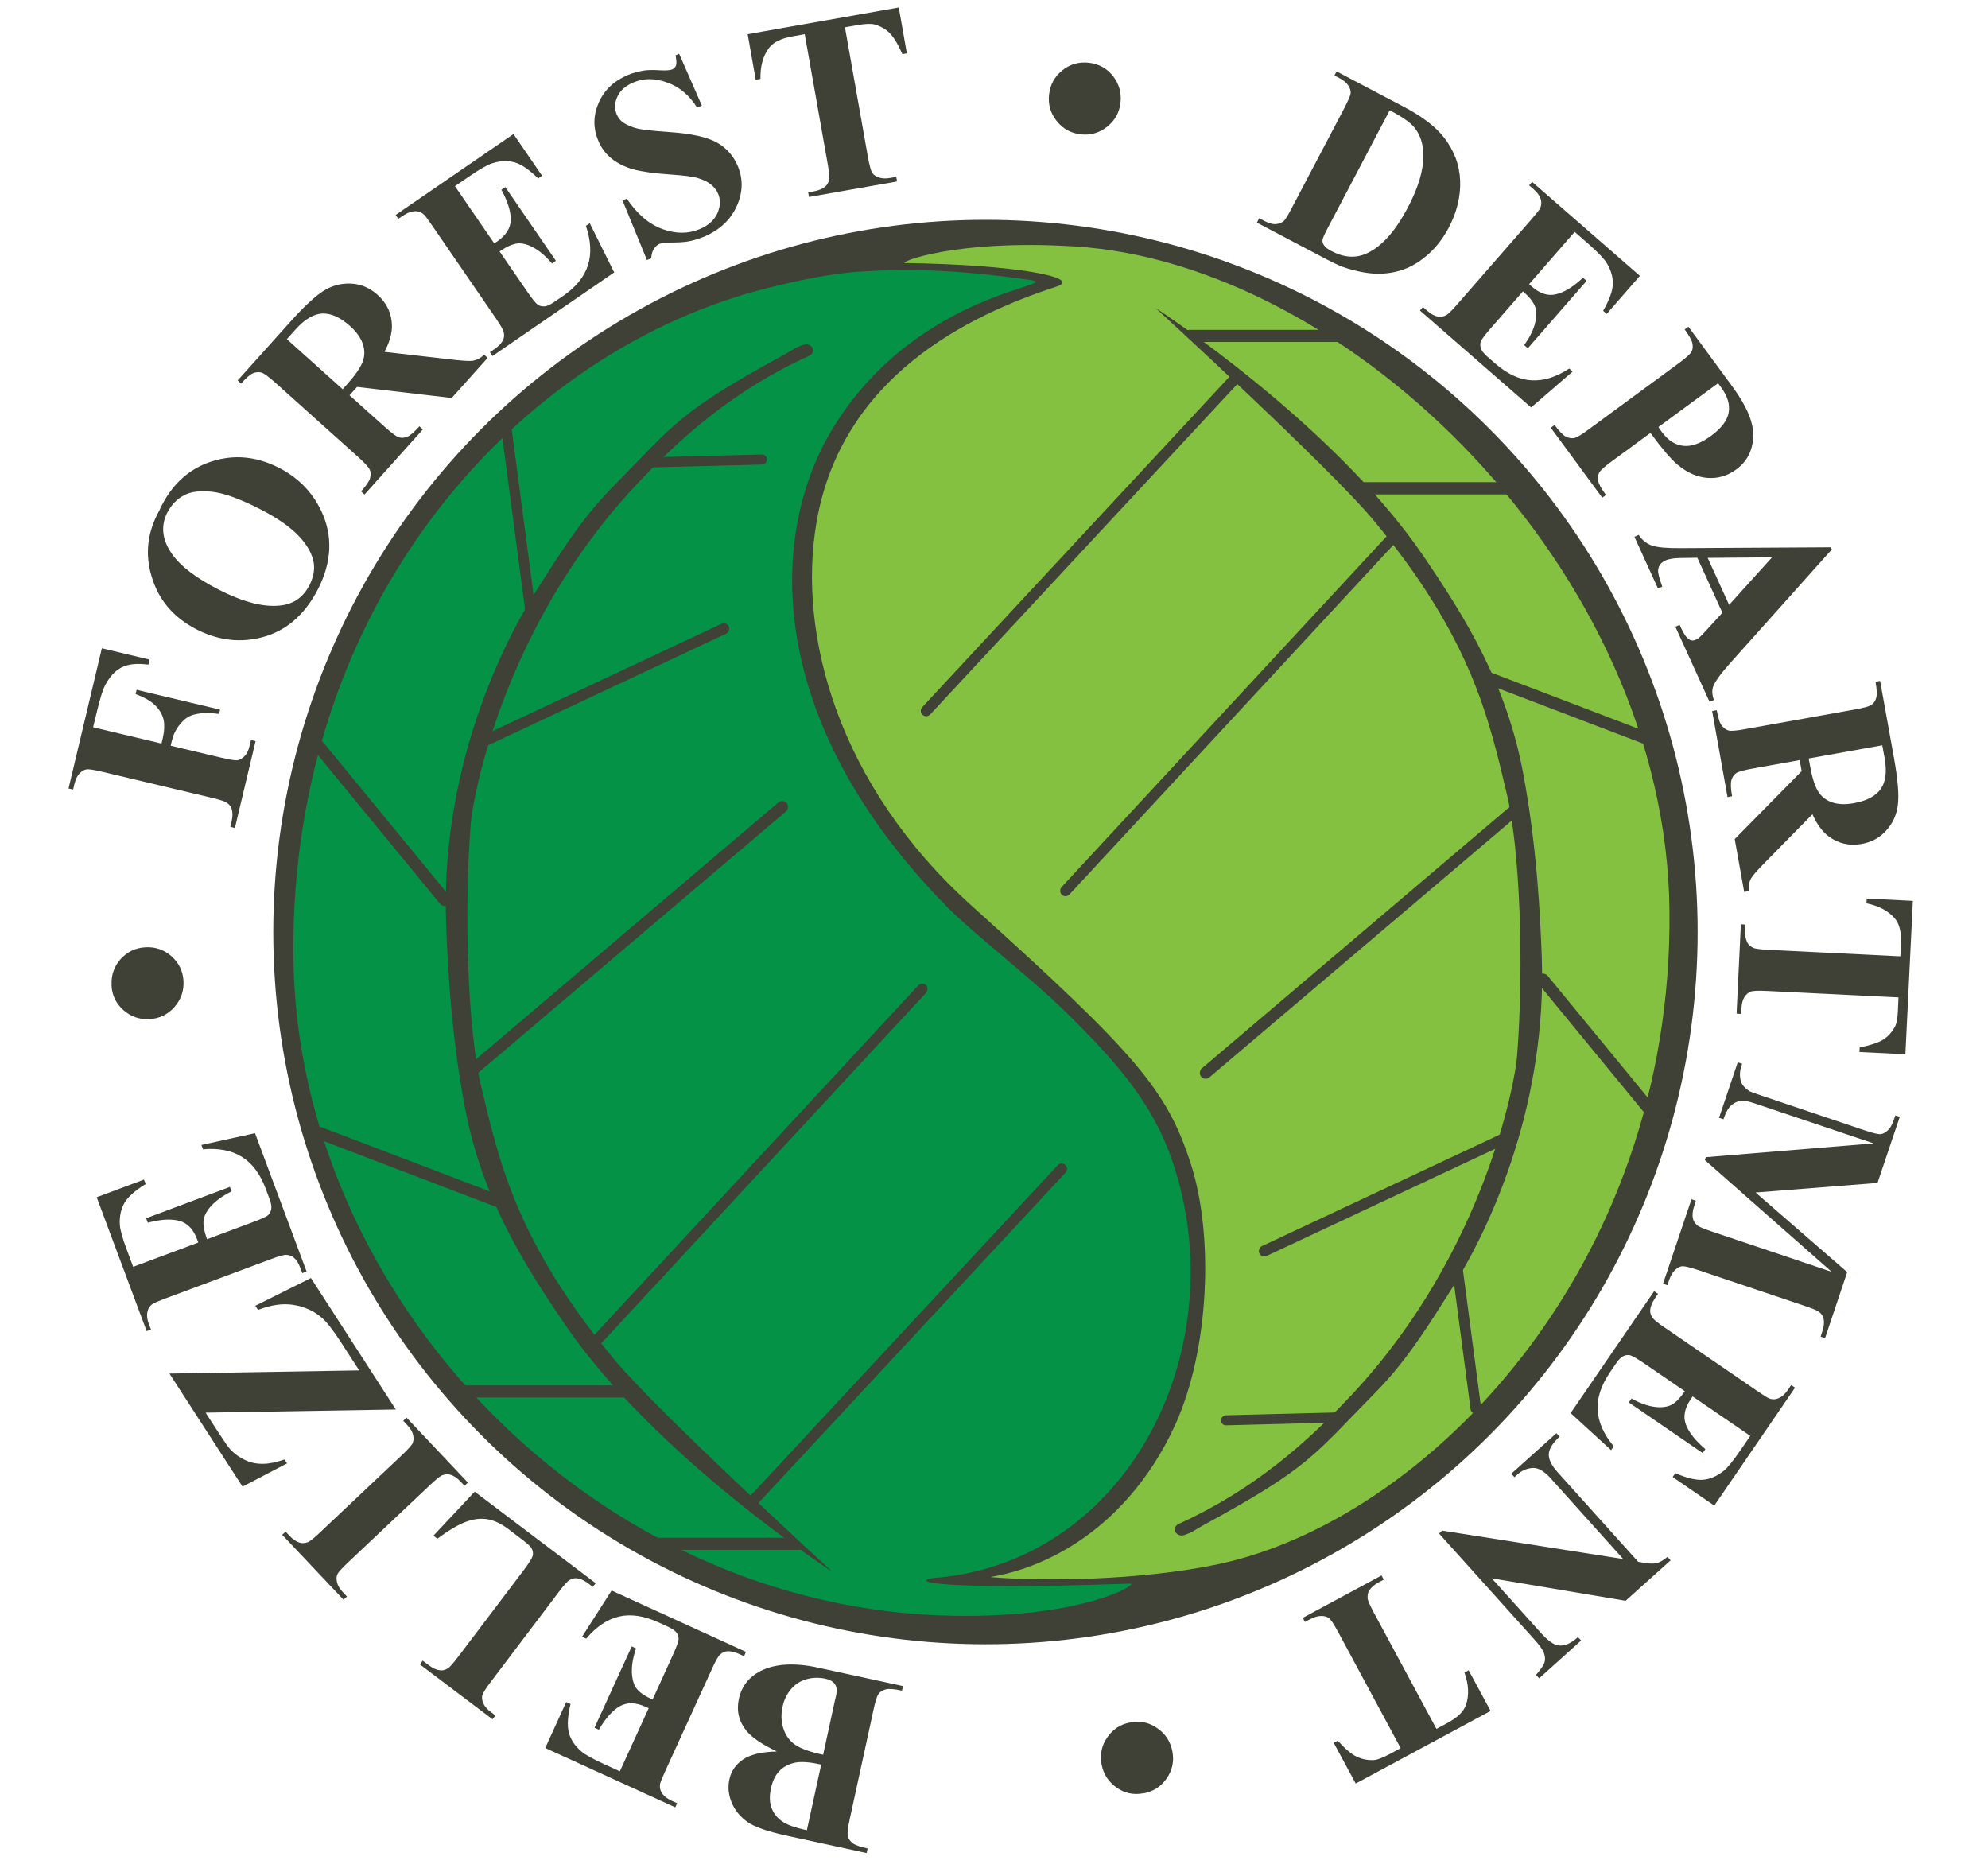 <?xml version="1.0" encoding="UTF-8"?><svg id="Capa_1" xmlns="http://www.w3.org/2000/svg" viewBox="0 0 138.37 130"><defs><style>.cls-1{fill:#049247;}.cls-2{fill:#3f4136;}.cls-3{fill:#85c140;}</style></defs><g><circle class="cls-2" cx="68.59" cy="64.87" r="49.57"/><path class="cls-1" d="M65.32,109.8c13.37-1.28,20.64-16.11,16.29-28.96-1.32-3.92-3.76-6.81-7.46-10.43-2.64-2.58-6.43-5.44-8.33-7.39-12.67-12.96-12.4-25.92-7.75-33.38,5.95-9.53,16.34-9.77,13.54-10.17-4.35-.61-7.83-.82-11.68-.57-2.23,.14-4.58,.67-6.39,1.12-17.32,4.27-33.38,21.8-33.12,46.6,.25,23.53,20.8,45.46,46.02,45.84,9.09,.14,12.85-2.26,12.24-2.24-14.37,.5-15.53-.23-13.37-.43Z"/><path class="cls-3" d="M73.53,19.95c-6.13,1.99-14.96,6.27-16.7,16.41-1.34,7.8,1.49,18.3,10.8,26.68,11.47,10.33,13.62,12.83,15.28,18.05,1.58,4.96,1.26,12.84-1.1,18.05-.92,2.03-2.04,3.69-3.22,5.04-4.67,5.34-10.13,5.55-9.6,5.59,3.46,.29,10.32,.26,15.84-.91,14.35-3.06,31.62-20.47,31.37-45.47-.23-23.71-22.3-45.08-41.43-46.24-8.41-.51-12.33,1.15-11.76,1.16,7.63,.1,12.44,1.02,10.52,1.64Z"/><g><path class="cls-2" d="M80.38,21.4s12.41,8.06,18.68,17.28c2.98,4.37,5.79,8.93,6.95,15.11,.96,5.12,1.19,9.81,1.3,12.79,.36,9.85-3.26,18.46-6.44,23.39-1.08,1.67-2.8,4.58-5.07,6.88-4.42,4.49-4.63,5.27-11.98,9.27-.64,.35-.76,.5-1.36,.71s-1-.51-.39-.78c5.22-2.37,8.97-5.7,12.15-9.12,9.16-9.86,11.24-21.72,11.37-23.39,.51-6.52,.18-14.56-.72-18.32-1.25-5.24-2.46-10.84-9.3-19.05-3.07-3.68-15.18-14.77-15.18-14.77Z"/><rect class="cls-2" x="85.18" y="32.58" width=".75" height="34.26" rx=".38" ry=".38" transform="translate(56.58 -44.9) rotate(42.82)"/><rect class="cls-2" x="94.33" y="50.85" width=".82" height="29.24" rx=".41" ry=".41" transform="translate(83.32 -49.12) rotate(49.66)"/><rect class="cls-2" x="96.01" y="73.48" width=".76" height="19.3" rx=".38" ry=".38" transform="translate(130.76 -39.42) rotate(64.89)"/><rect class="cls-2" x="110.74" y="66.42" width=".85" height="12.7" rx=".42" ry=".42" transform="translate(243.24 58.43) rotate(140.6)"/><rect class="cls-2" x="108.71" y="42.96" width=".85" height="12.7" rx=".42" ry=".42" transform="translate(194.1 -35.09) rotate(110.88)"/><rect class="cls-2" x="99.71" y="28.13" width=".85" height="11.7" rx=".42" ry=".42" transform="translate(134.12 -66.15) rotate(90)"/><path class="cls-2" d="M83.02,23.56l-.49-.36c0-.13,.11-.24,.24-.24h10.57c.13-.01,.24,.1,.24,.23v.37c0,.13-.11,.24-.24,.24h-10.09c-.13,0-.24-.11-.24-.24Z"/><rect class="cls-2" x="88.85" y="94.54" width=".7" height="8.42" rx=".33" ry=".33" transform="translate(185.63 7.05) rotate(88.53)"/><rect class="cls-2" x="101.72" y="88.06" width=".74" height="10.4" rx=".37" ry=".37" transform="translate(215.51 172.36) rotate(172.48)"/><path class="cls-2" d="M64.21,49.75h0c-.15-.14-.16-.38-.02-.53l21.55-23.18c.14-.15,.38-.16,.53-.02h0c.15,.14,.16,.38,.02,.53l-21.55,23.18c-.14,.15-.38,.16-.53,.02Z"/></g><path class="cls-2" d="M57.98,109.43s-12.41-8.06-18.68-17.28c-2.98-4.37-5.79-8.93-6.95-15.11-.96-5.12-1.19-9.81-1.3-12.79-.36-9.85,3.26-18.46,6.44-23.39,1.08-1.67,2.8-4.58,5.07-6.88,4.42-4.49,4.63-5.27,11.98-9.27,.64-.35,.76-.5,1.36-.71s1,.51,.39,.78c-5.22,2.37-8.97,5.7-12.15,9.12-9.16,9.86-11.24,21.72-11.37,23.39-.51,6.52-.18,14.56,.72,18.32,1.25,5.24,2.46,10.84,9.3,19.05,3.07,3.68,15.18,14.77,15.18,14.77Z"/><rect class="cls-2" x="52.44" y="63.99" width=".75" height="34.26" rx=".38" ry=".38" transform="translate(36.41 176.52) rotate(-137.18)"/><rect class="cls-2" x="43.21" y="50.73" width=".82" height="29.24" rx=".41" ry=".41" transform="translate(22.04 140.91) rotate(-130.34)"/><rect class="cls-2" x="41.6" y="38.05" width=".76" height="19.3" rx=".38" ry=".38" transform="translate(16.61 105.95) rotate(-115.11)"/><rect class="cls-2" x="26.15" y="49.94" width=".85" height="14.7" rx=".42" ry=".42" transform="translate(-30.33 29.89) rotate(-39.4)"/><rect class="cls-2" x="28.07" y="74.1" width=".85" height="14.28" rx=".42" ry=".42" transform="translate(-57.57 78.91) rotate(-69.12)"/><rect class="cls-2" x="37.63" y="90.82" width=".85" height="12.06" rx=".42" ry=".42" transform="translate(-58.79 134.9) rotate(-90)"/><path class="cls-2" d="M55.35,107.27l.49,.36c0,.13-.11,.24-.24,.24h-10.57c-.13,.01-.24-.1-.24-.23v-.37c0-.13,.11-.24,.24-.24h10.09c.13,0,.24,.11,.24,.24Z"/><rect class="cls-2" x="48.81" y="27.87" width=".7" height="8.42" rx=".33" ry=".33" transform="translate(18.36 82.05) rotate(-91.47)"/><rect class="cls-2" x="35.71" y="29.42" width=".72" height="13.37" rx=".36" ry=".36" transform="translate(-4.41 5.03) rotate(-7.52)"/><path class="cls-2" d="M74.15,81.08h0c.15,.14,.16,.38,.02,.53l-21.55,23.18c-.14,.15-.38,.16-.53,.02h0c-.15-.14-.16-.38-.02-.53l21.55-23.18c.14-.15,.38-.16,.53-.02Z"/></g><g><path class="cls-2" d="M6.49,50.62l4.75,1.13,.08-.33c.12-.51,.14-.95,.07-1.31-.08-.36-.27-.7-.58-1.01s-.77-.57-1.37-.79l.07-.3,5.81,1.38-.07,.3c-1.12-.15-1.92-.03-2.38,.37-.46,.4-.77,.9-.91,1.51l-.08,.33,3.54,.84c.59,.14,.97,.2,1.13,.17,.16-.03,.32-.13,.48-.29,.16-.16,.27-.41,.35-.73l.09-.38,.32,.07-1.44,6.05-.32-.08,.09-.38c.08-.34,.08-.62,.01-.85-.04-.17-.15-.31-.33-.44-.12-.1-.47-.21-1.05-.35l-7.61-1.81c-.59-.14-.97-.2-1.13-.17-.16,.03-.32,.12-.48,.29-.16,.16-.27,.41-.35,.73l-.09,.38-.32-.07,2.32-9.76,3.32,.79-.08,.35c-.8-.11-1.42-.04-1.88,.2-.45,.24-.83,.65-1.13,1.23-.17,.32-.36,.94-.58,1.86l-.26,1.07Z"/><path class="cls-2" d="M11.11,35.48c.8-1.72,2-2.83,3.58-3.35,1.59-.52,3.16-.37,4.73,.43,1.34,.69,2.32,1.69,2.94,3,.82,1.73,.74,3.55-.23,5.45-.98,1.9-2.38,3.04-4.2,3.42-1.44,.3-2.86,.09-4.26-.63-1.57-.81-2.61-2.01-3.1-3.62-.5-1.61-.32-3.17,.55-4.7Zm.55,.16c-.5,.97-.38,1.96,.35,2.97,.6,.83,1.66,1.63,3.18,2.41,1.8,.93,3.3,1.29,4.49,1.1,.83-.13,1.45-.6,1.86-1.39,.27-.54,.37-1.05,.3-1.54-.1-.63-.45-1.26-1.05-1.89-.6-.63-1.49-1.25-2.66-1.85-1.4-.72-2.51-1.12-3.34-1.22-.83-.1-1.49-.02-1.98,.24-.49,.26-.87,.65-1.14,1.17Z"/><path class="cls-2" d="M24.31,27.5l2.48,2.22c.48,.43,.81,.67,.98,.72,.18,.05,.37,.04,.57-.04,.21-.08,.49-.32,.85-.73l.24,.22-4.06,4.53-.24-.22c.37-.41,.58-.72,.63-.93,.05-.21,.05-.41-.02-.57-.07-.17-.34-.47-.82-.9l-5.74-5.15c-.48-.43-.81-.67-.98-.72-.18-.05-.37-.04-.57,.04-.21,.08-.49,.32-.85,.73l-.24-.22,3.69-4.11c.96-1.07,1.74-1.79,2.33-2.15s1.23-.52,1.91-.48c.68,.04,1.29,.31,1.82,.79,.65,.59,.98,1.3,.99,2.16,0,.54-.17,1.14-.52,1.8l4.9,.56c.64,.07,1.06,.09,1.26,.06,.29-.06,.55-.2,.78-.42l.24,.22-2.5,2.79-6.59-.77-.52,.58Zm-4.34-3.89l3.88,3.48,.33-.37c.54-.6,.89-1.11,1.05-1.51,.16-.4,.17-.82,.03-1.25-.14-.43-.44-.86-.9-1.27-.67-.6-1.31-.89-1.92-.87-.6,.03-1.22,.39-1.85,1.09l-.63,.7Z"/><path class="cls-2" d="M31.66,12.95l2.74,3.99,.2-.13c.62-.43,.94-.93,.95-1.51,.01-.58-.21-1.28-.65-2.09l.27-.19,3.52,5.13-.27,.19c-.44-.52-.88-.89-1.31-1.12-.43-.23-.81-.32-1.14-.27-.33,.05-.73,.23-1.2,.55l1.9,2.76c.37,.54,.62,.85,.75,.94,.13,.09,.28,.13,.46,.12,.18,0,.41-.11,.69-.3l.59-.4c.92-.63,1.5-1.34,1.76-2.15,.26-.8,.21-1.72-.14-2.75l.27-.18,1.7,3.42-8.47,5.82-.18-.27,.33-.22c.28-.2,.48-.4,.58-.62,.08-.15,.1-.34,.05-.55-.03-.15-.21-.47-.55-.97l-4.43-6.45c-.3-.44-.5-.71-.6-.79-.16-.14-.34-.2-.54-.21-.28,0-.57,.1-.89,.31l-.33,.22-.18-.27,8.2-5.63,1.99,2.9-.27,.19c-.63-.61-1.17-.99-1.64-1.12s-.98-.12-1.54,.06c-.33,.1-.87,.4-1.61,.91l-1.01,.69Z"/><path class="cls-2" d="M47.26,3.72l1.59,3.63-.33,.14c-.53-.85-1.22-1.44-2.07-1.74-.84-.31-1.62-.32-2.34-.02-.55,.23-.93,.55-1.13,.98-.2,.43-.22,.83-.07,1.22,.1,.24,.25,.44,.44,.58,.26,.19,.62,.34,1.06,.45,.33,.07,1.04,.15,2.15,.23,1.55,.1,2.66,.35,3.34,.73,.67,.38,1.16,.93,1.46,1.66,.38,.92,.34,1.86-.1,2.81-.45,.96-1.22,1.66-2.32,2.11-.35,.14-.69,.24-1.02,.3-.34,.06-.78,.08-1.32,.08-.3,0-.54,.03-.71,.1-.14,.06-.27,.17-.38,.35-.11,.17-.17,.39-.18,.65l-.3,.12-1.7-4.15,.3-.12c.72,1.07,1.54,1.77,2.47,2.11,.93,.34,1.79,.34,2.57,.02,.61-.25,1.02-.61,1.25-1.09,.22-.48,.25-.94,.07-1.37-.11-.26-.28-.48-.52-.67-.24-.19-.54-.33-.91-.44s-.99-.18-1.84-.24c-1.2-.08-2.09-.21-2.67-.37-.58-.17-1.08-.42-1.49-.75s-.72-.75-.93-1.27c-.36-.88-.34-1.75,.05-2.63,.39-.88,1.08-1.52,2.05-1.92,.36-.15,.72-.24,1.09-.3,.28-.04,.64-.05,1.08-.02,.44,.03,.73,0,.87-.05,.14-.06,.23-.15,.28-.27,.05-.12,.04-.36-.03-.72l.24-.1Z"/><path class="cls-2" d="M62.56,.54l.56,3.17-.31,.06c-.31-.7-.61-1.19-.89-1.47-.28-.28-.63-.48-1.06-.6-.24-.06-.63-.05-1.18,.05l-.87,.15,1.6,9.03c.11,.6,.21,.97,.3,1.1,.09,.14,.25,.25,.46,.32,.21,.08,.49,.09,.82,.03l.39-.07,.06,.32-6.13,1.08-.06-.32,.39-.07c.34-.06,.6-.17,.79-.33,.14-.11,.23-.27,.28-.48,.04-.15,0-.52-.1-1.1l-1.6-9.03-.85,.15c-.79,.14-1.33,.41-1.63,.8-.42,.55-.62,1.28-.6,2.16l-.33,.06-.56-3.17,10.52-1.86Z"/><path class="cls-2" d="M75.8,4.37c.69,.08,1.25,.39,1.67,.93s.6,1.16,.52,1.85c-.08,.69-.39,1.24-.93,1.67-.54,.43-1.16,.61-1.84,.53-.69-.08-1.25-.39-1.68-.94-.43-.54-.6-1.16-.52-1.84,.08-.69,.39-1.25,.93-1.68,.54-.43,1.16-.6,1.85-.52Z"/><path class="cls-2" d="M87.49,15.48l.15-.29,.35,.18c.3,.16,.56,.24,.78,.23s.4-.08,.57-.2c.1-.08,.3-.4,.58-.94l3.64-6.92c.28-.54,.43-.89,.45-1.05,.01-.16-.04-.34-.16-.53-.12-.19-.33-.37-.62-.52l-.35-.18,.15-.29,4.71,2.48c1.26,.66,2.18,1.37,2.76,2.11,.71,.91,1.09,1.92,1.13,3.02,.04,1.1-.23,2.19-.79,3.26-.39,.74-.87,1.36-1.43,1.86-.57,.5-1.14,.85-1.74,1.06-.59,.21-1.2,.3-1.82,.29-.62-.01-1.33-.14-2.11-.38-.35-.1-.86-.33-1.54-.69l-4.71-2.48Zm9.24-7.81l-4.32,8.21c-.23,.43-.35,.71-.36,.83-.01,.12,.02,.23,.09,.34,.1,.15,.28,.3,.54,.43,.86,.45,1.68,.51,2.44,.16,1.04-.47,2-1.54,2.88-3.22,.71-1.35,1.07-2.54,1.07-3.57,0-.81-.21-1.46-.62-1.97-.29-.36-.87-.76-1.73-1.21Z"/><path class="cls-2" d="M109.61,16.13l-3.18,3.65,.18,.16c.57,.5,1.14,.68,1.7,.54,.57-.13,1.19-.52,1.87-1.15l.25,.22-4.09,4.69-.25-.22c.39-.56,.65-1.07,.76-1.55,.11-.47,.11-.86-.02-1.17s-.4-.65-.83-1.02l-2.2,2.52c-.43,.49-.67,.81-.73,.96-.05,.15-.05,.31,0,.48,.05,.17,.21,.37,.46,.59l.54,.47c.84,.73,1.68,1.12,2.52,1.17,.84,.05,1.72-.22,2.63-.82l.24,.21-2.89,2.5-7.74-6.75,.21-.24,.3,.26c.26,.23,.51,.36,.75,.41,.17,.04,.35,0,.54-.09,.14-.06,.41-.32,.8-.77l5.14-5.89c.35-.41,.56-.66,.62-.78,.09-.19,.11-.38,.07-.57-.06-.27-.24-.53-.53-.78l-.3-.26,.21-.24,7.5,6.54-2.31,2.65-.25-.22c.44-.76,.66-1.38,.68-1.86,.01-.48-.13-.98-.44-1.48-.18-.29-.61-.74-1.28-1.33l-.93-.81Z"/><path class="cls-2" d="M114.88,30.13l-2.66,1.95c-.52,.38-.82,.65-.91,.81-.09,.16-.11,.35-.07,.58s.22,.55,.54,.98l-.26,.19-3.58-4.87,.26-.19c.33,.44,.59,.71,.79,.81,.2,.1,.39,.13,.57,.1,.18-.03,.53-.24,1.04-.62l6.22-4.57c.52-.38,.82-.65,.91-.81,.09-.16,.11-.35,.07-.57-.04-.22-.22-.55-.54-.99l.26-.19,3.07,4.18c1.01,1.38,1.49,2.54,1.44,3.5-.05,.96-.44,1.71-1.18,2.25-.62,.46-1.3,.65-2.02,.59-.73-.06-1.42-.37-2.08-.93-.45-.37-1.07-1.11-1.87-2.19Zm4.69-3.45l-4.14,3.04c.1,.16,.19,.28,.25,.36,.42,.57,.92,.89,1.49,.95,.57,.06,1.21-.17,1.93-.7,.71-.52,1.12-1.06,1.22-1.61,.1-.55-.07-1.14-.53-1.76l-.21-.29Z"/><path class="cls-2" d="M119.88,42.64l-1.74-3.82-1.26,.02c-.42,.01-.74,.07-.97,.17-.3,.14-.47,.36-.5,.67-.02,.18,.08,.57,.29,1.15l-.3,.13-1.64-3.6,.3-.13c.24,.36,.54,.61,.92,.74s1.06,.19,2.05,.18l10.4-.06,.07,.15-7.1,7.94c-.67,.75-1.06,1.3-1.17,1.64-.08,.26-.06,.55,.06,.9l-.3,.13-2.38-5.23,.3-.13,.1,.22c.19,.42,.38,.69,.58,.81,.14,.08,.29,.08,.45,0,.1-.04,.19-.1,.27-.18,.04-.03,.21-.2,.49-.51l1.09-1.19Zm.47-.54l2.99-3.31-4.48,.04,1.49,3.27Z"/><path class="cls-2" d="M125.28,52.9l-3.28,.59c-.63,.11-1.02,.22-1.17,.33s-.26,.27-.32,.48c-.06,.21-.05,.59,.05,1.12l-.32,.06-1.07-5.99,.32-.06c.1,.54,.21,.9,.35,1.07,.13,.17,.29,.29,.46,.34,.18,.05,.58,.02,1.21-.1l7.59-1.36c.63-.11,1.02-.22,1.17-.33,.15-.11,.26-.27,.32-.48s.05-.59-.05-1.12l.32-.06,.98,5.44c.25,1.42,.34,2.47,.26,3.16s-.34,1.29-.8,1.8c-.45,.51-1.03,.83-1.74,.95-.86,.15-1.63-.03-2.31-.55-.43-.33-.8-.84-1.1-1.52l-3.46,3.52c-.45,.46-.72,.78-.82,.96-.14,.27-.18,.56-.15,.87l-.32,.06-.66-3.68,4.66-4.73-.14-.77Zm5.74-1.03l-5.13,.92,.09,.49c.14,.8,.32,1.38,.54,1.76,.22,.37,.54,.64,.96,.79,.42,.16,.94,.18,1.56,.07,.89-.16,1.51-.49,1.86-.98s.44-1.2,.28-2.13l-.17-.92Z"/><path class="cls-2" d="M132.63,73.38l-3.21-.16,.02-.32c.75-.15,1.29-.33,1.63-.54,.33-.21,.61-.51,.82-.9,.12-.22,.19-.6,.21-1.16l.04-.88-9.16-.45c-.61-.03-.99-.01-1.14,.05s-.29,.18-.42,.37c-.12,.19-.19,.45-.21,.79l-.02,.39-.32-.02,.3-6.22,.32,.02-.02,.39c-.02,.34,.03,.62,.14,.84,.07,.16,.21,.28,.4,.38,.14,.07,.5,.12,1.1,.15l9.16,.45,.04-.86c.04-.8-.1-1.39-.42-1.77-.45-.53-1.11-.88-1.98-1.06l.02-.33,3.21,.16-.52,10.67Z"/><path class="cls-2" d="M122.17,82.98l6.4,5.56-1.54,4.59-.31-.1,.12-.37c.11-.33,.14-.62,.09-.86-.03-.17-.12-.32-.28-.46-.11-.11-.45-.25-1.01-.44l-7.43-2.5c-.58-.19-.95-.28-1.11-.27s-.33,.09-.5,.25c-.17,.15-.31,.39-.42,.7l-.12,.37-.31-.1,1.98-5.88,.31,.1-.12,.37c-.11,.33-.14,.62-.09,.86,.03,.16,.13,.32,.29,.47,.11,.11,.45,.25,1.02,.44l8.35,2.81-8.83-7.78,.07-.2,11.68-.96-7.94-2.67c-.55-.19-.9-.29-1.04-.3-.3-.02-.58,.06-.83,.24-.26,.18-.47,.53-.64,1.05l-.31-.1,1.3-3.86,.31,.1-.04,.12c-.09,.25-.13,.49-.11,.74,.01,.24,.07,.45,.18,.61,.11,.16,.28,.31,.52,.46,.06,.03,.34,.13,.84,.3l7.13,2.4c.57,.19,.94,.28,1.1,.27,.16-.01,.33-.1,.5-.25,.17-.15,.31-.39,.42-.7l.12-.36,.31,.1-1.55,4.6-8.49,.67Z"/><path class="cls-2" d="M121.8,99.92l-3.99-2.73-.13,.2c-.43,.62-.54,1.21-.34,1.75s.65,1.12,1.36,1.72l-.19,.27-5.14-3.52,.19-.27c.6,.33,1.14,.52,1.63,.58,.48,.06,.87,0,1.16-.15s.6-.48,.92-.94l-2.76-1.89c-.54-.37-.89-.57-1.04-.61s-.31-.02-.47,.05c-.16,.07-.34,.25-.53,.53l-.4,.59c-.63,.92-.92,1.8-.87,2.64,.05,.84,.42,1.68,1.12,2.52l-.18,.27-2.82-2.58,5.81-8.48,.27,.18-.22,.33c-.19,.28-.3,.55-.32,.79-.02,.17,.03,.35,.15,.53,.08,.13,.36,.37,.86,.7l6.45,4.42c.44,.3,.72,.48,.84,.52,.2,.07,.39,.07,.57,0,.26-.09,.5-.3,.72-.61l.22-.33,.27,.18-5.62,8.21-2.9-1.99,.19-.27c.8,.35,1.45,.5,1.93,.46,.48-.04,.95-.24,1.42-.61,.27-.21,.66-.69,1.17-1.43l.69-1.01Z"/><path class="cls-2" d="M113.12,111.41l-9.29-1.56,3.42,3.8c.48,.53,.88,.82,1.2,.87,.44,.06,.89-.13,1.38-.58l.22,.24-2.92,2.63-.22-.24c.33-.38,.53-.67,.59-.86,.06-.19,.05-.41-.03-.64-.08-.24-.31-.56-.69-.98l-6.62-7.36,.22-.2,12.6,1.98-5.05-5.62c-.46-.51-.88-.75-1.27-.72-.39,.03-.74,.18-1.04,.45l-.21,.19-.22-.24,3.14-2.82,.22,.24c-.48,.44-.73,.85-.75,1.21-.02,.37,.19,.79,.61,1.26l5.61,6.24,.4,.07c.4,.07,.7,.07,.91,.02,.21-.06,.45-.2,.73-.43l.22,.24-3.14,2.82Z"/><path class="cls-2" d="M94.36,124.13l-1.53-2.83,.28-.15c.52,.57,.95,.94,1.31,1.11s.75,.26,1.19,.24c.25-.01,.61-.15,1.1-.41l.78-.42-4.35-8.08c-.29-.54-.5-.85-.63-.96-.13-.1-.31-.16-.54-.16-.23,0-.49,.07-.79,.23l-.35,.19-.15-.29,5.48-2.95,.15,.29-.35,.19c-.3,.16-.52,.35-.65,.56-.1,.14-.13,.32-.12,.54,0,.15,.16,.49,.44,1.02l4.35,8.08,.76-.41c.71-.38,1.14-.8,1.3-1.27,.22-.66,.19-1.41-.11-2.24l.29-.16,1.53,2.83-9.4,5.06Z"/><path class="cls-2" d="M79.58,124.81c-.68,.13-1.31,0-1.87-.4s-.91-.93-1.04-1.62c-.12-.68,0-1.3,.4-1.87,.39-.57,.93-.92,1.61-1.04,.68-.13,1.31,0,1.88,.41,.57,.39,.91,.93,1.04,1.61,.13,.68,0,1.31-.4,1.88-.39,.57-.93,.91-1.62,1.04Z"/><path class="cls-2" d="M54.07,121.9c-1.05-.5-1.75-.98-2.12-1.44-.53-.66-.7-1.4-.52-2.23,.19-.87,.7-1.52,1.53-1.94,1.01-.5,2.34-.58,3.99-.22l5.9,1.28-.07,.32c-.54-.12-.91-.15-1.13-.09-.21,.06-.38,.16-.49,.3-.11,.14-.24,.53-.37,1.16l-1.64,7.54c-.14,.63-.18,1.03-.14,1.21,.04,.18,.15,.34,.32,.48,.17,.14,.53,.27,1.06,.38l-.07,.32-5.57-1.21c-1.33-.29-2.25-.61-2.75-.97-.5-.36-.86-.81-1.08-1.35-.22-.54-.27-1.08-.15-1.61,.12-.56,.43-1.01,.93-1.36,.5-.35,1.29-.54,2.37-.57Zm3.07,.91c-.81-.18-1.43-.22-1.85-.12s-.78,.29-1.05,.58c-.28,.29-.47,.69-.58,1.2-.11,.51-.1,.96,.03,1.33,.13,.37,.37,.69,.71,.94,.34,.25,.93,.47,1.76,.64l1-4.58Zm.15-.67l.81-3.73,.1-.43c.07-.31,.04-.56-.08-.75-.12-.19-.34-.32-.65-.39-.46-.1-.9-.09-1.33,.03-.43,.12-.79,.35-1.08,.69-.29,.34-.49,.75-.59,1.22-.12,.54-.1,1.06,.06,1.54,.16,.49,.44,.86,.84,1.13s1.04,.49,1.92,.68Z"/><path class="cls-2" d="M43.14,123.29l2.01-4.4-.22-.1c-.69-.31-1.28-.32-1.79-.04-.5,.29-.99,.84-1.46,1.64l-.3-.14,2.59-5.66,.3,.14c-.22,.65-.31,1.21-.29,1.7,.03,.49,.14,.86,.35,1.12,.21,.26,.57,.51,1.09,.74l1.39-3.05c.27-.6,.41-.97,.42-1.13,.01-.16-.03-.31-.13-.46-.1-.15-.3-.29-.61-.43l-.65-.3c-1.01-.46-1.93-.6-2.75-.41-.82,.19-1.58,.7-2.29,1.54l-.29-.13,2.06-3.22,9.35,4.27-.13,.3-.36-.16c-.31-.14-.59-.2-.83-.18-.17,.01-.34,.09-.49,.24-.12,.1-.3,.42-.55,.97l-3.25,7.11c-.22,.49-.35,.8-.37,.92-.03,.21,0,.4,.1,.57,.13,.24,.38,.44,.73,.6l.36,.16-.13,.29-9.05-4.13,1.46-3.2,.3,.14c-.2,.85-.24,1.51-.12,1.98,.12,.47,.4,.9,.84,1.29,.25,.23,.79,.53,1.61,.91l1.12,.51Z"/><path class="cls-2" d="M30.17,106.88l2.87-3.06,8.42,6.37-.2,.26-.31-.24c-.28-.21-.53-.33-.78-.36-.17-.03-.35,.02-.53,.12-.14,.07-.38,.35-.74,.82l-4.72,6.24c-.37,.48-.57,.81-.61,.97-.04,.16-.02,.34,.07,.55,.09,.21,.26,.41,.53,.61l.31,.24-.2,.26-5.06-3.82,.2-.26,.41,.31c.28,.21,.53,.33,.78,.36,.17,.03,.35-.01,.54-.12,.14-.07,.38-.35,.74-.82l4.57-6.04c.37-.49,.57-.82,.62-.99,.04-.17,.01-.36-.1-.55-.08-.13-.35-.36-.8-.7l-.79-.6c-.5-.38-.99-.61-1.46-.69-.47-.08-.97-.02-1.51,.18-.53,.2-1.19,.59-1.98,1.17l-.29-.22Z"/><path class="cls-2" d="M28.06,98.89l.24-.22,4.27,4.52-.24,.22-.27-.29c-.24-.25-.47-.41-.71-.48-.16-.05-.35-.04-.55,.03-.15,.05-.44,.28-.87,.69l-5.69,5.37c-.44,.42-.7,.7-.76,.85-.07,.15-.07,.34-.02,.56s.19,.45,.42,.69l.27,.29-.24,.22-4.27-4.52,.24-.22,.27,.29c.24,.25,.47,.41,.71,.48,.16,.05,.35,.04,.55-.03,.15-.05,.44-.28,.87-.69l5.69-5.37c.44-.42,.7-.7,.76-.86s.07-.34,.02-.56c-.05-.22-.19-.45-.42-.69l-.27-.29Z"/><path class="cls-2" d="M11.78,95.6l13.22-.22-1.23-1.9c-.58-.9-1.04-1.49-1.39-1.78-.55-.47-1.2-.76-1.95-.88s-1.57,0-2.47,.35l-.19-.29,3.87-1.93,5.91,9.15-13.24,.22,.96,1.48c.37,.57,.63,.94,.78,1.1,.29,.3,.62,.54,1.01,.72,.38,.18,.8,.27,1.24,.26,.44,0,.94-.11,1.5-.3l.18,.27-3.1,1.62-5.1-7.89Z"/><path class="cls-2" d="M9.27,88.17l4.53-1.69-.08-.22c-.26-.71-.68-1.14-1.24-1.29s-1.29-.11-2.19,.13l-.12-.31,5.83-2.18,.12,.31c-.61,.3-1.08,.64-1.41,1-.33,.36-.51,.71-.54,1.04-.04,.33,.05,.76,.24,1.29l3.14-1.17c.61-.23,.98-.39,1.1-.5,.12-.1,.19-.24,.23-.42,.03-.17,0-.42-.13-.74l-.25-.67c-.39-1.04-.94-1.78-1.66-2.23-.72-.45-1.62-.62-2.71-.53l-.11-.3,3.73-.82,3.59,9.63-.3,.11-.14-.37c-.12-.32-.27-.56-.46-.72-.13-.11-.3-.17-.52-.18-.15-.01-.51,.09-1.07,.3l-7.33,2.73c-.5,.19-.81,.32-.91,.39-.17,.13-.28,.28-.33,.47-.08,.27-.05,.58,.09,.94l.14,.37-.3,.11-3.48-9.32,3.29-1.23,.12,.31c-.75,.46-1.24,.9-1.48,1.32-.24,.42-.35,.92-.32,1.51,.02,.34,.18,.94,.5,1.78l.43,1.15Z"/><path class="cls-2" d="M7.77,68.57c-.04-.69,.17-1.3,.62-1.81,.46-.51,1.03-.79,1.73-.83,.69-.04,1.29,.17,1.81,.62,.52,.46,.8,1.03,.84,1.72,.04,.69-.17,1.3-.63,1.82-.46,.52-1.04,.8-1.72,.84-.69,.04-1.3-.16-1.82-.62-.52-.45-.8-1.03-.84-1.73Z"/></g></svg>
